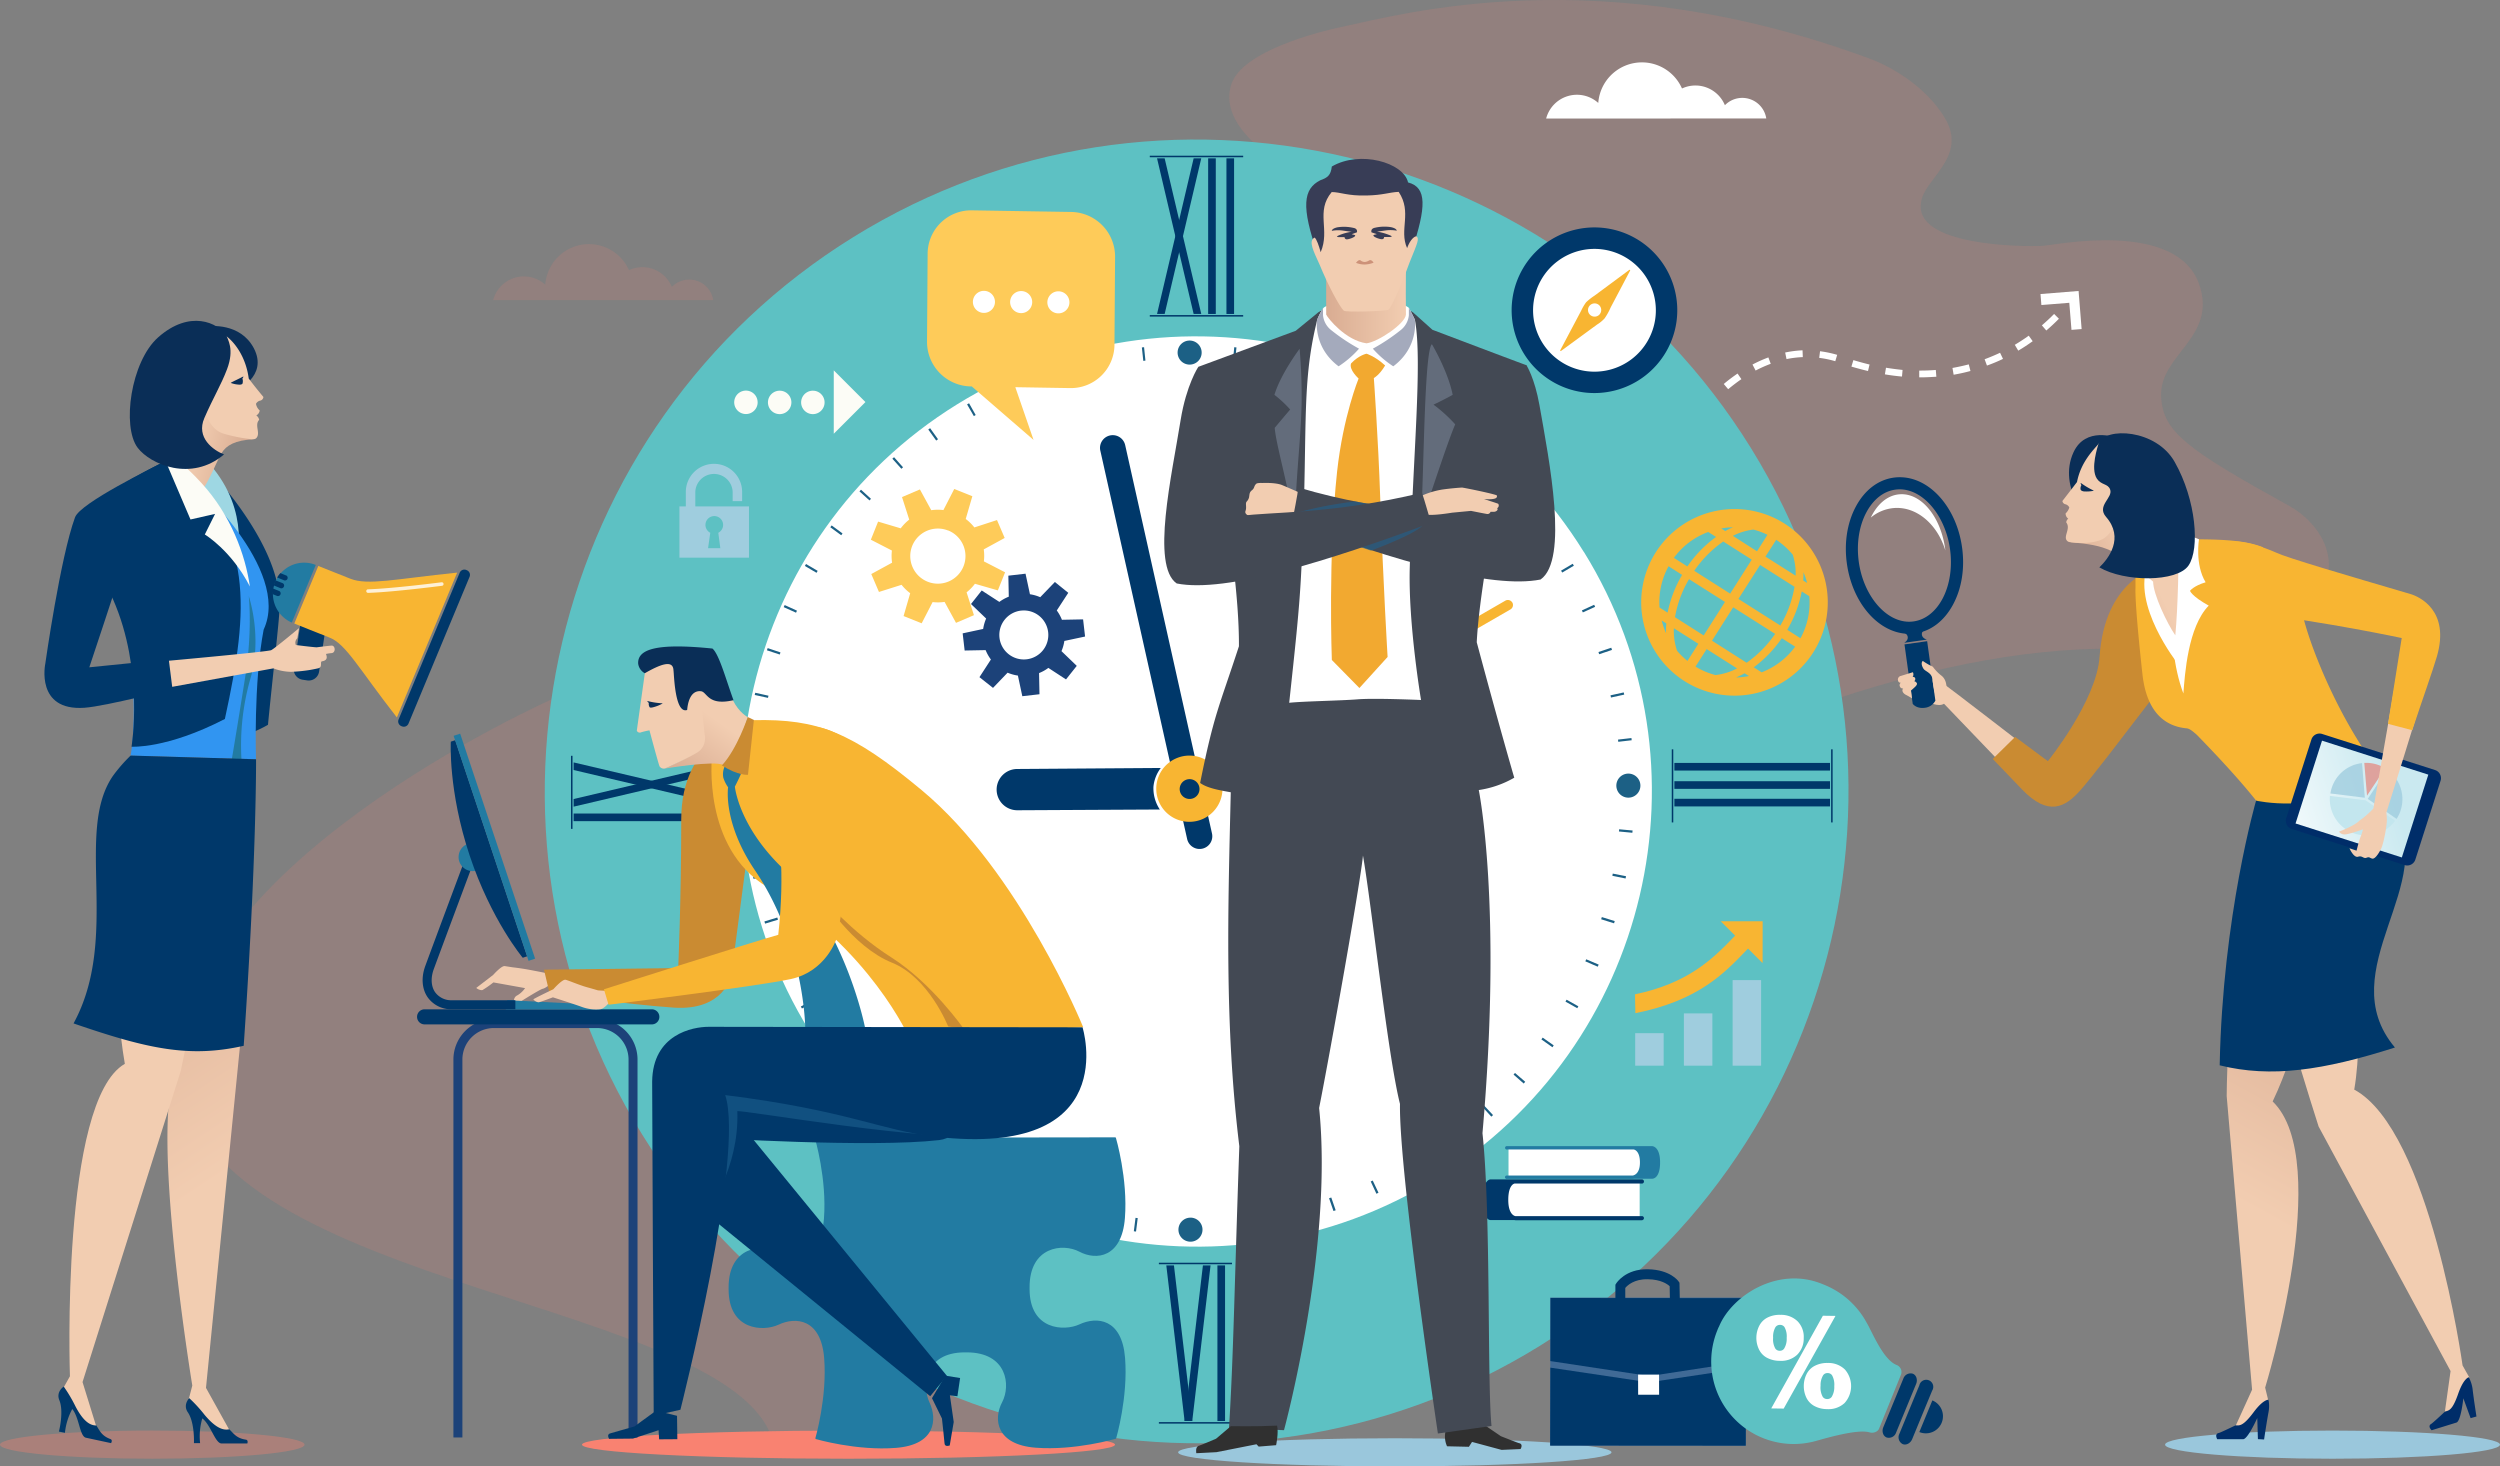 <svg id="Layer_1" data-name="Layer 1" xmlns="http://www.w3.org/2000/svg" xmlns:xlink="http://www.w3.org/1999/xlink" viewBox="0 0 1132.85 664.48"><rect x="0" y="0" width="1132.85" height="664.48" fill="#808080" stroke="none"/><defs><style>.cls-1,.cls-20,.cls-9{fill:#f98271;}.cls-1{opacity:0.15;}.cls-1,.cls-17,.cls-20,.cls-24,.cls-31,.cls-36{isolation:isolate;}.cls-2,.cls-24{fill:#fff;}.cls-3{fill:#5dc1c3;}.cls-4{fill:#1c6085;}.cls-5{fill:#9fc7d4;}.cls-6{fill:#00386a;}.cls-7{fill:#f8b532;}.cls-8{fill:#9ac7dc;}.cls-10{fill:#406a96;}.cls-11,.cls-31{fill:#9fcdde;}.cls-12{fill:#fcfcf6;}.cls-13{fill:#227ba2;}.cls-14{fill:#1c4279;}.cls-15{fill:#f2cdb1;}.cls-16{fill:#ca8b32;}.cls-17{fill:#1e6290;}.cls-17,.cls-36{opacity:0.57;}.cls-18{fill:url(#linear-gradient);}.cls-19{fill:#0a2e57;}.cls-20{opacity:0.35;}.cls-21{fill:url(#linear-gradient-2);}.cls-22{fill:#9ed7e3;}.cls-23{fill:#3195f1;}.cls-24{opacity:0.8;}.cls-25{fill:url(#linear-gradient-3);}.cls-26{fill:url(#linear-gradient-4);}.cls-27{fill:#002d69;}.cls-28{fill:url(#linear-gradient-5);}.cls-29{fill:url(#linear-gradient-6);}.cls-30{fill:#dea29d;}.cls-31{opacity:0.79;}.cls-32{fill:#c3e6ee;}.cls-33{fill:#fecb59;}.cls-34{fill:#303030;}.cls-35{fill:#434954;}.cls-36{fill:#7c8899;}.cls-37{fill:#a4aabc;}.cls-38{fill:#f2a930;}.cls-39{fill:#383d56;}.cls-40{fill:url(#linear-gradient-7);}.cls-41{fill:#cd9279;}</style><linearGradient id="linear-gradient" x1="1359.44" y1="619.28" x2="1331.8" y2="634.48" gradientTransform="translate(1802.32 384.14) rotate(153.95)" gradientUnits="userSpaceOnUse"><stop offset="0" stop-color="#d9ac92"/><stop offset="1" stop-color="#f2cdb1"/></linearGradient><linearGradient id="linear-gradient-2" x1="1416.09" y1="391.31" x2="1332.92" y2="265.87" gradientTransform="translate(1447.44 861) rotate(180)" xlink:href="#linear-gradient"/><linearGradient id="linear-gradient-3" x1="-4020.46" y1="-1066.56" x2="-4044.9" y2="-1070.02" gradientTransform="matrix(0.93, 0.37, 0.37, -0.93, 4242.16, 784.04)" xlink:href="#linear-gradient"/><linearGradient id="linear-gradient-4" x1="-6487.95" y1="303.42" x2="-6543.92" y2="196.06" gradientTransform="matrix(1, 0.02, 0.02, -1, 7547.78, 938.98)" xlink:href="#linear-gradient"/><linearGradient id="linear-gradient-5" x1="-8141.2" y1="525.58" x2="-8112.34" y2="539.8" gradientTransform="matrix(1, 0, 0, -1, 9082.21, 861)" xlink:href="#linear-gradient"/><linearGradient id="linear-gradient-6" x1="-8062.58" y1="253.38" x2="-8002.35" y2="274.14" gradientTransform="matrix(1, 0.02, 0.02, -1, 9080.38, 792)" gradientUnits="userSpaceOnUse"><stop offset="0" stop-color="#fff"/><stop offset="1" stop-color="#cae9f0"/></linearGradient><linearGradient id="linear-gradient-7" x1="600.89" y1="650.86" x2="637.07" y2="650.86" gradientTransform="matrix(1, 0, 0, -1, 0, 861)" xlink:href="#linear-gradient"/></defs><g id="Layer_1-2" data-name="Layer 1"><path class="cls-1" d="M251.3,387.3S72.51,466,82.94,561.17s257.54,99.11,268,166.17c32.6,0,130.22-.29,130.22-.29Z" transform="translate(0 -71)"/><path class="cls-1" d="M1051.09,340.77c10.83-17.18-1.12-33.55-13.68-40.49-46.56-25.72-57.3-33.57-58.11-49.49-1-19.12,25.67-26.83,17.22-51-10.24-29.31-65.63-17.69-70.49-17.42-10.57.58-58.68-.13-55.53-19.49.94-10.64,21.39-20.52,10.87-38.3-8.18-13.79-23.5-23-33.59-26.8C725.07,52.14,635.57,77.37,607.66,83.26c-8.63,1.82-44.94,10.61-49.75,26.08-8,25.67,41.14,45.88,47.22,48.91,19.72,9.78,58,26.08,56.08,48.25C658.6,237.14,551.08,240.4,479.3,271c-41.06,17.54-56.17,27.74-62.74,46.29-3.18,8.95,62.85,190.26,101.6,203.18C571,538.11,773.3,368.87,950.24,365,1015.71,363.51,1042.39,354.58,1051.09,340.77Z" transform="translate(0 -71)"/><path class="cls-2" d="M763.23,270.09l-2.64-1.57a74.51,74.51,0,0,1,4.48-6.52l2.46,1.85C764.76,267.54,763.25,270.07,763.23,270.09ZM772.31,258l-2.32-2c1.74-2,3.53-3.91,5.35-5.7l2.17,2.17c-1.77,1.76-3.52,3.62-5.2,5.55Zm10.8-10.63-2-2.37c2-1.71,4.16-3.3,6.25-4.74l1.74,2.55c-2,1.37-4,2.91-6,4.56Zm87.1-5.38h-.53v-3.07h.51c2.36,0,4.73-.09,7-.28l.25,3.07C875.1,241.85,872.65,242,870.21,242Zm-8.34-.36c-2.56-.23-5.16-.55-7.75-1l.5-3c2.51.41,5,.73,7.51,1Zm23.39-.9-.52-3c2.48-.44,5-1,7.39-1.62l.77,3c-2.5.68-5.07,1.25-7.64,1.69Zm-38.79-1.61c-2.48-.59-5-1.27-7.52-2l.89-2.94c2.45.74,4.92,1.41,7.33,2Zm-50.92-.21-1.43-2.72a60.36,60.36,0,0,1,7.2-3.23l1.07,2.89a57.31,57.31,0,0,0-6.84,3.06Zm104.83-2.23-1.07-2.89c2.34-.87,4.69-1.86,7-2.94l1.33,2.78c-2.35,1.12-4.78,2.15-7.21,3Zm-68.74-2a46.51,46.51,0,0,0-7.29-1.52l.39-3a50.25,50.25,0,0,1,7.76,1.63Zm-22.09-.94-.62-3a48.5,48.5,0,0,1,7.87-1l.12,3.08a45.8,45.8,0,0,0-7.37.9Zm105-3.85-1.57-2.64c2.15-1.28,4.28-2.67,6.33-4.14l1.79,2.5c-2.12,1.52-4.33,3-6.55,4.28Zm12.71-9.13-2-2.33c1.92-1.65,3.79-3.39,5.54-5.17l2.18,2.17c-1.78,1.83-3.73,3.64-5.72,5.34Z" transform="translate(0 -71)"/><polygon class="cls-2" points="937.68 137.21 938.67 149.48 943.27 149.11 941.89 131.85 924.63 133.24 925.03 138.22 937.68 137.21"/><circle class="cls-2" cx="528.21" cy="358.9" r="272.98"/><path class="cls-3" d="M291,585.11c-85.74-138.54-42.78-321,95.76-406.73s321-42.78,406.73,95.76,42.78,321-95.76,406.73S376.71,723.65,291,585.11Zm426.69-264c-59.87-96.74-187.28-126.74-284-66.88s-126.71,187.28-66.86,284,187.27,126.73,284,66.86,126.75-187.27,66.89-284Z" transform="translate(0 -71)"/><path class="cls-4" d="M514.78,629.07l-1-.13.77-6.09,1,.12Zm48.62,0-.72-6.09,1-.12.77,6.09Zm-69.28-3.57-1-.23,1.36-6,1,.23Zm89.94,0-1.35-6,1-.23,1.4,6Zm-110.13-5.68-1-.34,2-5.79,1,.33Zm130.32-.06-2-5.79,1-.33,2,5.79ZM454.45,612l-.93-.43,2.6-5.56.92.44Zm169.26-.06-2.58-5.56.91-.43,2.61,5.53ZM435.9,602.18l-.9-.54,3.17-5.22.87.51Zm206.36-.09-3.15-5.25.87-.52,3.17,5.22ZM418.46,590.5l-.83-.62,3.69-4.89.81.61Zm241.21-.08L656,585.51l.79-.59,3.7,4.88ZM402.33,577.1l-.76-.72,4.18-4.47.74.69ZM675.79,577l-4.14-4.51.73-.67,4.18,4.47ZM387.68,562.09l-.69-.78,4.62-4,.66.75ZM690.45,562l-4.6-4.06.66-.74,4.63,4Zm-315.8-16.35-.6-.86,5-3.53.58.83Zm328.82-.1-5-3.55.58-.82,5,3.52ZM363.39,528l-.5-.9,5.34-3,.49.87Zm351.33-.13-5.34-3,.5-.87,5.34,3ZM354,509.19l-.41-.95,5.65-2.42.39.93Zm370-.14-5.62-2.43.4-.93,5.65,2.41ZM346.69,489.54l-.3-1,5.84-1.78.3,1Zm384.7-.15-5.84-1.83.3-1,5.85,1.82ZM341.45,469.23l-.2-1,6-1.2.19,1Zm395.17-.15-6-1.22.19-1,6,1.18ZM338.34,448.52l-.09-1,6.08-.55.1,1Zm401.35-.16-6.08-.58.09-1,6.09.55ZM343.54,427.59l-6.13,0v-1l6.13.06Zm391-.16v-1l6.12-.07v1ZM344.72,407.29l-6.08-.68.11-1,6.09.69Zm388.58-.15-.11-1,6.08-.7.11,1ZM348,387.23l-6-1.31.23-1,6,1.33Zm382-.15-.22-1,6-1.32.22,1ZM353.34,367.6l-5.81-1.92.33-1,5.8,1.95Zm371.3-.14-.31-1,5.8-1.95.33,1ZM360.72,348.64l-5.59-2.52.44-.95,5.57,2.55Zm356.53-.13-.43-.91,5.56-2.55.43.94ZM370,330.56l-5.28-3.09.52-.89,5.28,3.1Zm337.9-.11-.52-.87,5.28-3.11.52.87ZM381.19,313.54l-4.94-3.62.61-.83,4.92,3.64Zm315.58-.09-.59-.81L701.1,309l.61.83ZM394,297.77l-4.54-4.11.69-.76,4.52,4.13Zm289.86-.09-.67-.74,4.52-4.14.7.77ZM408.45,283.42l-4.09-4.56.77-.69,4.07,4.58Zm261-.08-.75-.67,4.07-4.58.77.69Zm-245.22-12.7-3.59-5,.83-.61,3.58,5Zm229.39-.08-.81-.59,3.56-5,.87.61Zm-212.33-11-3.07-5.31.9-.51,3,5.32Zm195.27-.07-.87-.5,3-5.32.9.51ZM459.43,250.3l-2.49-5.59.94-.44,2.46,5.61Zm159-.06-.92-.4,2.46-5.62,1,.44ZM478.41,243l-1.9-5.83,1-.31,1.87,5.83ZM599.48,243l-1-.3,1.87-5.84,1,.32ZM498,237.74l-1.27-6,1-.21,1.25,6Zm81.8-.05-1-.2,1.25-6,1,.21Zm-61.73-3.17-.65-6.08,1-.11.62,6.08Zm41.62,0-1-.1.6-6.09,1,.11Zm-20.31-1.09h-1v-6.12h1Z" transform="translate(0 -71)"/><path class="cls-4" d="M743.33,427a5.45,5.45,0,1,1-5.45-5.45,5.45,5.45,0,0,1,5.45,5.45Z" transform="translate(0 -71)"/><path class="cls-5" d="M348.13,427.22a5.45,5.45,0,1,1-5.45-5.45h0a5.45,5.45,0,0,1,5.44,5.44Z" transform="translate(0 -71)"/><path class="cls-4" d="M539.06,225.32a5.45,5.45,0,1,1-5.44,5.44,5.44,5.44,0,0,1,5.44-5.44Z" transform="translate(0 -71)"/><path class="cls-4" d="M539.44,622.76a5.45,5.45,0,1,1-5.44,5.45h0a5.44,5.44,0,0,1,5.44-5.44Z" transform="translate(0 -71)"/><rect class="cls-6" x="758.73" y="354" width="70.52" height="3.46"/><rect class="cls-6" x="758.73" y="345.71" width="70.52" height="3.46"/><rect class="cls-6" x="758.73" y="361.96" width="70.52" height="3.46"/><rect class="cls-6" x="757.54" y="339.55" width="0.69" height="33.13"/><rect class="cls-6" x="829.75" y="339.55" width="0.69" height="33.13"/><rect class="cls-6" x="258.74" y="342.48" width="0.69" height="33.12"/><rect class="cls-6" x="330.95" y="342.48" width="0.69" height="33.12"/><rect class="cls-6" x="259.93" y="368.64" width="70.52" height="3.46"/><polygon class="cls-6" points="259.93 348.93 259.93 345.48 330.45 362.07 330.45 365.53 259.93 348.93"/><polygon class="cls-6" points="330.45 348.93 330.45 345.48 259.93 362.07 259.93 365.53 330.45 348.93"/><rect class="cls-6" x="525.13" y="572.19" width="33.13" height="0.69"/><rect class="cls-6" x="525.13" y="644.41" width="33.13" height="0.69"/><rect class="cls-6" x="551.66" y="573.4" width="3.46" height="70.52"/><polygon class="cls-6" points="540.25 643.92 536.79 643.92 545.09 573.4 548.55 573.4 540.25 643.92"/><polygon class="cls-6" points="531.96 573.4 528.5 573.4 536.79 643.92 540.25 643.92 531.96 573.4"/><rect class="cls-6" x="521.01" y="70.56" width="42.33" height="0.69"/><rect class="cls-6" x="521.01" y="142.77" width="42.33" height="0.69"/><rect class="cls-6" x="547.46" y="71.75" width="3.46" height="70.52"/><rect class="cls-6" x="555.75" y="71.75" width="3.46" height="70.52"/><polygon class="cls-6" points="527.75 142.27 524.3 142.27 540.89 71.75 544.34 71.75 527.75 142.27"/><polygon class="cls-6" points="527.75 71.75 524.3 71.75 540.89 142.27 544.34 142.27 527.75 71.75"/><path class="cls-7" d="M685.29,344a2.33,2.33,0,0,1-.87,3.17L546.07,427a2.32,2.32,0,0,1-3.17-.85v0h0a2.32,2.32,0,0,1,.86-3.17h0l138.36-79.79a2.32,2.32,0,0,1,3.17.86h0Z" transform="translate(0 -71)"/><path class="cls-6" d="M548.26,453.3a5.77,5.77,0,0,1-10.32-2.12L498.66,275.46a5.77,5.77,0,1,1,11.2-2.77l.06.26L549.2,448.68A5.75,5.75,0,0,1,548.26,453.3Z" transform="translate(0 -71)"/><path class="cls-7" d="M533.15,414.57a15,15,0,1,0,19.6,7.95,14.94,14.94,0,0,0-19.6-7.95Zm7.65,18.12a4.49,4.49,0,1,1,2.39-5.88,4.5,4.5,0,0,1-2.39,5.88Z" transform="translate(0 -71)"/><path class="cls-6" d="M522.67,427.47a17.43,17.43,0,0,0,2.89,10.35l-64.52.34a9.35,9.35,0,0,1-.15-18.7h0L526,419A16.66,16.66,0,0,0,522.67,427.47Z" transform="translate(0 -71)"/><path class="cls-8" d="M533.85,729.11c0,3.52,44,6.37,98.19,6.37s98.2-2.85,98.2-6.37-44-6.38-98.2-6.38S533.85,725.59,533.85,729.11Z" transform="translate(0 -71)"/><path class="cls-8" d="M981.08,725.63c0,3.52,34,6.38,75.88,6.38s75.89-2.86,75.89-6.38-34-6.38-75.89-6.38S981.08,722.11,981.08,725.63Z" transform="translate(0 -71)"/><path class="cls-9" d="M263.73,725.63c0,3.52,54.07,6.38,120.77,6.38s120.76-2.86,120.76-6.38-54.07-6.38-120.76-6.38S263.73,722.11,263.73,725.63Z" transform="translate(0 -71)"/><path class="cls-2" d="M743,623.19H686.29s-3.77-1.57-3.77-8.79,3.77-8.18,3.77-8.18H743Z" transform="translate(0 -71)"/><path class="cls-6" d="M743.94,622.09H686.81c-.13,0-3.35-.33-3.35-7.38s2.87-7.39,2.83-7.39h57.57a.95.95,0,1,0,.13-1.89H686.25l-.21,0H675.4s-3.55-.09-3.55,9.21,3.47,9.21,3.47,9.21h10.87a2.8,2.8,0,0,0,.58.09h57.17a1,1,0,0,0,1-.88.94.94,0,0,0-.88-1Z" transform="translate(0 -71)"/><rect class="cls-10" x="702.48" y="587.98" width="88.56" height="67.11"/><path class="cls-6" d="M732,659.64v-6.47l.34-.55c.17-.27,4.21-6.67,14.38-6.47s13.8,5.32,13.91,5.53l.41.58.14,7.36H756.7l-.11-5.79c-1-.93-3.91-3.05-9.91-3.16-6.17-.12-9.23,2.78-10.2,3.94v5Z" transform="translate(0 -71)"/><polygon class="cls-6" points="791.07 655.09 702.44 655.02 702.54 619.74 747.19 626.4 791.16 619.82 791.07 655.09"/><polygon class="cls-6" points="791.17 616.85 747.46 623.57 702.55 616.76 702.62 588.17 791.24 588.25 791.17 616.85"/><polygon class="cls-2" points="751.81 632.02 742.31 632.02 742.28 622.9 751.78 622.9 751.81 632.02"/><path class="cls-11" d="M315.07,300.48v-6.54a8.47,8.47,0,0,1,16.93,0v4.14h4.29v-4.14a12.76,12.76,0,0,0-25.52,0v6.54h-2.89v23.21H339.4V300.48Zm11.34,18.94h-5.56l1-7a4,4,0,1,1,3.64,0Z" transform="translate(0 -71)"/><polygon class="cls-12" points="377.81 196.54 392.16 182.19 377.81 167.83 377.81 177.2 377.81 187.18 377.81 196.54"/><path class="cls-12" d="M373.65,253.34a5.31,5.31,0,1,1-5.3-5.3h0a5.3,5.3,0,0,1,5.3,5.3Z" transform="translate(0 -71)"/><path class="cls-12" d="M358.61,253.34a5.31,5.31,0,1,1-5.3-5.3,5.3,5.3,0,0,1,5.3,5.3Z" transform="translate(0 -71)"/><path class="cls-12" d="M343.32,253.34A5.31,5.31,0,1,1,338,248a5.3,5.3,0,0,1,5.31,5.3Z" transform="translate(0 -71)"/><rect class="cls-11" x="740.97" y="468.17" width="12.9" height="14.73"/><rect class="cls-11" x="763.04" y="459.21" width="12.9" height="23.69"/><rect class="cls-11" x="785.12" y="444.13" width="12.91" height="38.77"/><path class="cls-7" d="M798.73,488.46h-19l6.52,6.52-.69.72c-9.94,10.38-21.11,20.93-44.68,25.87l.18,8.54c28.45-5.69,40.16-17.91,50.48-28.69l.57-.59,6.59,6.59Z" transform="translate(0 -71)"/><circle class="cls-2" cx="722.08" cy="139.57" r="32.04"/><path class="cls-6" d="M717.24,248.74a37.53,37.53,0,1,1,42.43-31.88v0A37.56,37.56,0,0,1,717.24,248.74Zm9.2-64.68a27.82,27.82,0,1,0,23.62,31.47h0a27.85,27.85,0,0,0-23.62-31.47Z" transform="translate(0 -71)"/><path class="cls-7" d="M738.74,193.47l-.31-.27L722.5,205a25.42,25.42,0,0,0-3.79,3,22.84,22.84,0,0,0-2.24,3.84l-9.53,18,.31.27,16.39-12a15.9,15.9,0,0,0,3.48-2.85,29.09,29.09,0,0,0,2.74-4.95Zm-13.86,19.95a3,3,0,1,1-.32-4.2h0a3,3,0,0,1,.31,4.19Z" transform="translate(0 -71)"/><path class="cls-2" d="M683.57,604.55h56.72s3.77-1.26,3.77-7-3.77-6.52-3.77-6.52H683.57Z" transform="translate(0 -71)"/><path class="cls-13" d="M748.64,590.37h-65.7a.77.77,0,0,0-.32,1.51.86.86,0,0,0,.32,0H740.3s2.82.3,2.82,5.9-3.21,5.9-3.35,5.91H682.88a.77.77,0,0,0-.34,1.5.65.65,0,0,0,.34,0h57a2.78,2.78,0,0,0,.57-.07h8.33s3.47.07,3.47-7.36S748.64,590.37,748.64,590.37Z" transform="translate(0 -71)"/><path class="cls-6" d="M854.89,722.37a3.47,3.47,0,0,0,4.32-2.24l9.06-22c.78-1.89.12-4-1.48-4.64a3.48,3.48,0,0,0-4.32,2.25l-9.07,22C852.62,719.63,853.29,721.72,854.89,722.37Z" transform="translate(0 -71)"/><path class="cls-6" d="M862.16,725.37c1.59.66,3.54-.35,4.32-2.24l9.07-22a3.19,3.19,0,1,0-5.81-2.4l-9.06,22A3.47,3.47,0,0,0,862.16,725.37Z" transform="translate(0 -71)"/><path class="cls-3" d="M779,672a15,15,0,0,0-.81,1.83,37.38,37.38,0,0,0,45.11,50c3.29-.87,18.32-5.44,23.88-3.76,1.54.46,3.67-.15,4.31-1.71.43-1.08.43-1.07,4.54-11.18h0s4.87-12,5.38-13.25a3.42,3.42,0,0,0-1.84-4.35c-6.27-2.26-11.43-15.52-13.74-19.27a38,38,0,0,0-18.91-17c-.72-.31-1.64-.66-1.64-.66C805.45,644.82,784.81,658.1,779,672Z" transform="translate(0 -71)"/><path class="cls-6" d="M875.63,705.58a7.75,7.75,0,1,1-5.9,14.34Z" transform="translate(0 -71)"/><path class="cls-2" d="M795.88,677.05a12,12,0,0,1,1.27-5.21,8.52,8.52,0,0,1,3.73-3.78,12.07,12.07,0,0,1,5.88-1.25,10.7,10.7,0,0,1,7.82,2.94,10.08,10.08,0,0,1,2.76,7.61,10.28,10.28,0,0,1-3,7.56,10.61,10.61,0,0,1-7.88,2.73,12.27,12.27,0,0,1-5.84-1.42,8.38,8.38,0,0,1-3.61-3.88A11.84,11.84,0,0,1,795.88,677.05Zm7.59.16a8.57,8.57,0,0,0,1,4.88,2.37,2.37,0,0,0,2,1,2.27,2.27,0,0,0,2-1,8.46,8.46,0,0,0,1.15-4.85,8.56,8.56,0,0,0-1-4.88,2.34,2.34,0,0,0-2-1,2.4,2.4,0,0,0-2.07,1A8.67,8.67,0,0,0,803.47,677.21Zm22.55-10,5.71.08-23.47,42-5.65-.08Zm-8.65,31.7a12.07,12.07,0,0,1,1.26-5.24,8.45,8.45,0,0,1,3.73-3.77,12.15,12.15,0,0,1,5.86-1.28,10.64,10.64,0,0,1,7.82,3,11.45,11.45,0,0,1-.2,15.16,10.67,10.67,0,0,1-7.91,2.75,12.06,12.06,0,0,1-5.82-1.44,8.46,8.46,0,0,1-3.63-3.87,12.12,12.12,0,0,1-1.11-5.27Zm7.59.16a8.63,8.63,0,0,0,1,4.89,2.34,2.34,0,0,0,2,1,2.38,2.38,0,0,0,2.07-1,8.54,8.54,0,0,0,1.15-4.85,8.71,8.71,0,0,0-1-4.91,2.37,2.37,0,0,0-2.05-1,2.29,2.29,0,0,0-2,1,8.68,8.68,0,0,0-1.15,4.86Z" transform="translate(0 -71)"/><path class="cls-7" d="M808.66,308.27a42.28,42.28,0,1,0,13,58.36h0A42.33,42.33,0,0,0,808.66,308.27Zm-23.39,1.64a35.2,35.2,0,0,0-3.48,1.73L780,310.48a33.94,33.94,0,0,1,5.32-.57Zm-11.17,2.17,3.52,2.23a54.48,54.48,0,0,0-13,13.37l-6.12-3.89a33.73,33.73,0,0,1,15.55-11.72Zm-18,15.51,6.12,3.92a55.28,55.28,0,0,0-6.56,17.11L752,346.29a33.87,33.87,0,0,1,4.1-18.71ZM753,352.19l2.07,1.3a38.2,38.2,0,0,0-.11,4.41,34,34,0,0,1-2-5.73Zm11.66,18.3a33.92,33.92,0,0,1-4.7-4.58,27.78,27.78,0,0,1-1.46-10.23l11.09,7.05ZM772,358.94l-13-8.26a51,51,0,0,1,6.37-17.24l16.29,10.32ZM784,340l-16.27-10.34a51,51,0,0,1,13.16-13.28l12.9,8.21Zm12.18-19.18-10.94-7a27.73,27.73,0,0,1,9.28-2.85,33.41,33.41,0,0,1,6.39,2.37Zm23.69,20.34a33.73,33.73,0,0,1-4,19.06l-6-3.84A54.55,54.55,0,0,0,816.44,339Zm-1-6-1.76-1.12a36.68,36.68,0,0,0,.1-3.76,33.55,33.55,0,0,1,1.67,4.89Zm-14-19.56a34.14,34.14,0,0,1,7.51,6.78,28.29,28.29,0,0,1,1.3,9.49L800,323.21ZM797.58,327l15.58,9.9a51,51,0,0,1-6.42,17.55l-19-12.05Zm-12.2,19.19,19,12.05a51.12,51.12,0,0,1-12.91,13.08l-15.69-10Zm-8,30.72a33.82,33.82,0,0,1-9.08-3.85l5.06-7.93,13.77,8.76a27.76,27.76,0,0,1-9.74,3ZM786.7,378a38.19,38.19,0,0,0,3.84-1.92l2,1.26a35.4,35.4,0,0,1-5.82.66Zm11.58-2.33-3.59-2.28a54.77,54.77,0,0,0,12.71-13.2l6.05,3.84a33.85,33.85,0,0,1-15.17,11.63Z" transform="translate(0 -71)"/><path class="cls-13" d="M505.46,586.37l-136,.18-.19.21s5.47,18.47,4.1,36.38-12.94,19.25-20.67,15.15c-7.51-4-22.57-2.31-22.54,16.08v.9c0,18.64,15.73,19.25,22.61,16,7.82-3.68,19.26-2.74,20.69,15.12s-4,36.38-4,36.38l.2.32s18.49,5.42,36.36,4,18.81-12.83,15.14-20.68c-3.25-6.86-2.61-22.57,16-22.6h.87c18.41,0,20.07,15,16.09,22.56-4.11,7.72-2.72,19.26,15.15,20.64s36.36-4.06,36.36-4.06l.18-.31s5.43-18.5,4-36.36S497,667.45,489.12,671.13c-6.88,3.22-22.56,2.61-22.58-16v-.87c0-18.39,15-20.06,22.55-16.08,7.72,4.11,19.25,2.69,20.65-15.18s-4.07-36.36-4.07-36.36Z" transform="translate(0 -71)"/><path class="cls-14" d="M205.46,722.37h4.07V551.11a14.27,14.27,0,0,1,14.25-14.26h46.79a14.28,14.28,0,0,1,14.25,14.26V722.37h4.07V551.11a18.35,18.35,0,0,0-18.32-18.33H223.78a18.35,18.35,0,0,0-18.32,18.33Z" transform="translate(0 -71)"/><path class="cls-6" d="M192.22,535.19H295.55a3.42,3.42,0,0,0,0-6.83H192.22a3.42,3.42,0,0,0,0,6.83Z" transform="translate(0 -71)"/><path class="cls-15" d="M249.76,516.6s-2.4,2.17-3.84,2.46-12.77,7.52-12.77,7.52-1.21-3.42,1.3-4.56a11.08,11.08,0,0,0,3.48-3.27l-14.35-2.58a45.42,45.42,0,0,1-4.9,3.44c-1,.35-3-.8-2.8-1,1.66-1.26,7.6-5.84,7.6-5.84s3.73-4.21,5.22-4l3.54.55s3.58.4,6.85,1,5.27,1,5.27,1l3.47.69Z" transform="translate(0 -71)"/><path class="cls-16" d="M337.7,399.46s-29,6.35-29,42.85-1.38,67.34-1.38,67.34l-60.82.75L249,521s33.18,5,56.2,6.59S331.38,513,331.38,513l12.36-93.78Z" transform="translate(0 -71)"/><polygon class="cls-6" points="421.52 632.68 301.11 534.62 305.09 508.37 326.46 498.19 429.07 623.44 421.52 632.68"/><path class="cls-6" d="M425.57,587.62c-31.06,3.59-105.15-1.06-105.15-1.06l-23.29-12.65,154-33.17S444.57,585.42,425.57,587.62Z" transform="translate(0 -71)"/><path class="cls-17" d="M458.71,570.61s10.8,9.62-10.81,14.4S333,573.21,334.11,574.58c.92,26.17-13.63,44.88-13.63,44.88l.26-56Z" transform="translate(0 -71)"/><path class="cls-6" d="M428.36,694.36l6.7,1.08-1.22,8.26-3.41-.43,1.74,12.1L430.36,726s-2.28.91-2.36-1c0-.57-1.17-11.23-1.17-11.23l-4.51-9.2Z" transform="translate(0 -71)"/><path class="cls-7" d="M412.1,541.47s-17.82-40.57-64.47-68.56c-29.54-17.72-25-59.07-25-59.07s9.8-16.33,18.83-16.51c29.33-.63,44.57,5.45,76.16,31.69,44.54,37,73.23,107.48,73.23,107.48Z" transform="translate(0 -71)"/><path class="cls-16" d="M429.63,536.11s-8.69-22.14-25.46-28.89c-18.21-7.35-31.95-30-31.95-30s13.36,16,31.73,27.65,32.83,32.41,32.83,32.41Z" transform="translate(0 -71)"/><path class="cls-13" d="M328.34,418.39a8.43,8.43,0,0,0-.58,5,15.28,15.28,0,0,0,2.17,4.35s-2.49,16,12.17,37.63c22.5,33.14,22.79,71.49,22.79,71.49h13.88l13.2-.29s-8.75-44.87-37.12-71.95C334.6,445.25,333,427.45,333,427.45s2.49-4.79,3.6-7.83A51,51,0,0,1,328.34,418.39Z" transform="translate(0 -71)"/><path class="cls-18" d="M338.91,396s-4-2-6.82-7.72c-2.7-5.47-14.57-4-14.57-4s-.43,10.47.87,16.25c1.2,5.32-2.25,10.87-4.41,12.17-4.61,2.73-12.63,6.56-12.63,6.56s22.47-3.79,26.37-1.6C331.79,418.19,338.91,396,338.91,396Z" transform="translate(0 -71)"/><path class="cls-15" d="M301.88,419c4.26-1.9,10.37-4.81,13.89-6.9,5-3,3.51-8.59,3.51-8.59l-1.08-10.19a12.53,12.53,0,0,0,2.21-4.59c.26-1.08,0-4.92-4.75-4.62-7,.44-8.64-16.68-8.64-16.68l-9.26,1.49-5.57,7.17-3.63,26a1.46,1.46,0,0,0,2,.73,34.36,34.36,0,0,1,3.74-.87s4.18,15.61,4.57,16.3A2.26,2.26,0,0,0,301.88,419Z" transform="translate(0 -71)"/><path class="cls-19" d="M322.84,364.88c-25.5-2.61-34,.36-33.66,6.84a5.83,5.83,0,0,0,3,4.35c6.43-3.66,12.84-6.53,13-1.29.29,1.56.54,19.86,6.2,17.94.22-2.53,1.14-8.91,6.17-8.52,2.94.25,3,6.84,14.83,4.08C329,379.09,325.91,367.51,322.84,364.88Z" transform="translate(0 -71)"/><path class="cls-6" d="M306.79,712.56l.14,10.6-8.26.06-.24-4.14-11.61,3.81L276,723s-1.3-2.1.62-2.51c.55-.12,10.87-3.11,10.87-3.11l9.81-7.16Z" transform="translate(0 -71)"/><path class="cls-6" d="M295.52,561.1c.24-21.37,18.28-24.81,25.59-24.81,7.62,0,169.43.23,169.43.23s18.62,59.33-66.55,49.59c-24.65-2.82-39.83-11.94-95.37-18.88,9,27.26-20.3,142.58-20.3,142.58l-12.1,2.71S295.45,563.63,295.52,561.1Z" transform="translate(0 -71)"/><polygon class="cls-13" points="229.87 453.22 271.67 455.34 271.67 457.43 229.17 457.43 229.87 453.22"/><path class="cls-6" d="M204.84,528.35h28.69v-4.1H204.84a9,9,0,0,1-7.65-3.6c-1.86-2.66-2.09-6.49-.63-10.49,3.38-9.23,19.93-53.51,20.1-54l-3.84-1.43c-.17.43-16.73,44.75-20.11,54-1.93,5.28-1.52,10.47,1.12,14.24A13.1,13.1,0,0,0,204.84,528.35Z" transform="translate(0 -71)"/><path class="cls-13" d="M207.8,459.36a6.38,6.38,0,1,0,6.38-6.38h0a6.37,6.37,0,0,0-6.37,6.37Z" transform="translate(0 -71)"/><path class="cls-6" d="M236.88,505l2-.66-32.6-97.92-2,.66s-1.25,22.17,8.52,51.54S236.88,505,236.88,505Z" transform="translate(0 -71)"/><rect class="cls-13" x="222.45" y="401.18" width="3.13" height="107.47" transform="translate(-132.27 23.09) rotate(-18.42)"/><path class="cls-15" d="M275.83,525.59s-2.24,2.54-3.7,2.72a18.56,18.56,0,0,1-8.39-1c-3.68-1.35-13.2-4.38-13.2-4.38s-5.3,2-6.28,2.22-2.8-1.19-2.51-1.37c1.77-1.09,9-4.52,9-4.52s4.09-4.68,5.57-4.29,6.31,2.45,9.51,3.34,5.14,1.47,5.14,1.47l3.31.19Z" transform="translate(0 -71)"/><path class="cls-7" d="M393.54,415.67c-4.65,29.75-14.44,80.57-14.44,80.57s-4.7,15-20.83,18.43-82.5,11.62-82.5,11.62l-2.11-7s70.32-22.36,79-24.69c6.33-57.17-11.18-73.2,2.53-89S394.38,413.14,393.54,415.67Z" transform="translate(0 -71)"/><path class="cls-19" d="M294.21,391.14c.15.37.24.71,1.64.38a17.71,17.71,0,0,0,4.39-1.74c.32-.18-2.3,0-6.35-1-1.13-.27-.33.29.11.76A2.81,2.81,0,0,0,294.21,391.14Z" transform="translate(0 -71)"/><path class="cls-16" d="M338.84,395.92l2.77,1.31-2.67,24.86s-4.32.52-11.83-4.24C334.08,410.31,338.84,395.92,338.84,395.92Z" transform="translate(0 -71)"/><path class="cls-20" d="M0,725.63C0,729.15,30.88,732,69,732s69-2.86,69-6.38-30.89-6.38-69-6.38S0,722.11,0,725.63Z" transform="translate(0 -71)"/><path class="cls-21" d="M103.89,718.9l-10.55-19,15-150.84a369.26,369.26,0,0,0,.81-70.11c-1-11.18-8.36-58-8.36-58S46.73,450,53.92,468.26c10,25.33,15.74,56.18,28.44,84-17,14.39,4.78,146.59,4.78,146.59L85.53,705l6.27,8,7.87,8.91Z" transform="translate(0 -71)"/><path class="cls-6" d="M103.9,718.67c2.07,2,3.29,4.08,7.5,4.69,1.25.19.68,1.74.68,1.74l-11.66,0c-2.9,0-4.85-8.34-8.74-11.38a28.6,28.6,0,0,0-1,11.23l-2.8,0s.43-9.29-2.75-13.95c-2.38-3.47.63-6.44.63-6.44a64.93,64.93,0,0,1,6.95,7.57C98.19,718.67,101.54,719.14,103.9,718.67Z" transform="translate(0 -71)"/><path class="cls-6" d="M121.43,399.44c2.26-23.16,5-45.95,5.28-53.11,1.16-31.57-39.41-70.42-39.41-70.42s-7.83.44-29.56,13.32c-12,7.1,6.56,23.27,8.48,40.75a461,461,0,0,1,1.4,78.7S99.08,412.32,121.43,399.44Z" transform="translate(0 -71)"/><path class="cls-22" d="M107.36,323.64S88,290.09,80.54,283.24c.52-.4,8.14-5.61,10.38-6.15C114,298.91,107.36,323.64,107.36,323.64Z" transform="translate(0 -71)"/><path class="cls-15" d="M43.65,717.47l-6.25-20.2L81.9,556.32s10.51-49.89,16.62-86.26c1.86-11.07-55-34-51.21-14.84,5.49,27.74,4,67.75,9.26,97.84C27.32,569.78,31.69,694.64,31.69,694.64l-3.12,5.56,1.85,3.52L39,718.34Z" transform="translate(0 -71)"/><path class="cls-6" d="M43.65,716.94c1.61,2.44,2.39,4.68,6.37,6.15,1.2.44.31,1.85.31,1.85l-11.4-2.45c-2.83-.6-3-9.17-6.18-13a28.51,28.51,0,0,0-3.32,10.77l-2.74-.55s2.36-9,.2-14.22c-1.61-3.88,2-6.17,2-6.17a65.38,65.38,0,0,1,5.25,8.85C38.07,715.77,41.26,716.93,43.65,716.94Z" transform="translate(0 -71)"/><path class="cls-23" d="M116,415.05s-1.16-34.59,3.47-58.74c12.78-27.39-32.73-67.81-32.73-67.81S70.31,296.61,63,302.79c-17.75,15.09-5.87,31-7.33,41,8.49,48.25,3.47,69.6,3.47,69.6Z" transform="translate(0 -71)"/><path class="cls-13" d="M109.41,414.94a109.91,109.91,0,0,1,4-36.22c5.68-19.19-.69-37.61-.69-37.61s1.74,15.38-1.57,36.39c-3.58,22.7-6.09,37.44-6.09,37.44Z" transform="translate(0 -71)"/><path class="cls-6" d="M59.6,409.36s5.8-34.47-8.36-66.74c-3.65-7.48-7.06-14.12-8.59-17.18-5.32-10.65-4.71-20.43-.81-23,11.92-7.77,26.26-15.13,38.42-22.28,34.55,34.82,32.81,65.47,21.64,116.64C75.41,410.47,59.6,409.36,59.6,409.36Z" transform="translate(0 -71)"/><path class="cls-6" d="M51.25,422.48c-17.65,25.37,3.42,73.06-17.92,112.27,33.87,11.68,52.6,15.65,77.1,10.14,5.91-85.56,5.6-129.84,5.6-129.84L59.2,413.38A70.24,70.24,0,0,0,51.25,422.48Z" transform="translate(0 -71)"/><path class="cls-6" d="M144.57,375.49a4.75,4.75,0,0,1-5.54,3.8l-1.71-.25a4.76,4.76,0,0,1-4.2-5.25l4-26.81a4.76,4.76,0,0,1,5.54-3.81l1.72.26a4.76,4.76,0,0,1,4.19,5.25Z" transform="translate(0 -71)"/><path class="cls-13" d="M143.1,327a14.14,14.14,0,0,0-10.86,26.11Z" transform="translate(0 -71)"/><path class="cls-7" d="M207.17,330.47c-28.11,2.9-40.42,5.88-48.33,2.8-2.81-1.1-14.61-5.81-14.61-5.81l-10.87,26.08s13.5,5.45,15.83,6.32c7.57,2.83,13.47,14.27,30.65,36.24Z" transform="translate(0 -71)"/><path class="cls-6" d="M185.1,398.9a2.29,2.29,0,0,1-3,1.23h0l-.25-.1a2.3,2.3,0,0,1-1.24-3l27.7-66.51a2.3,2.3,0,0,1,3-1.24l.24.11a2.28,2.28,0,0,1,1.23,3Z" transform="translate(0 -71)"/><path class="cls-6" d="M125.6,341.06a1.22,1.22,0,0,0,.92-2.25l-2.82-1.14a13.54,13.54,0,0,0-.21,2.54Z" transform="translate(0 -71)"/><path class="cls-6" d="M125.58,332.67l3,1.23a1.21,1.21,0,1,0,1-2.2l-.1,0-2.43-1A15.29,15.29,0,0,0,125.58,332.67Z" transform="translate(0 -71)"/><path class="cls-6" d="M128.66,336.8a1.21,1.21,0,0,0-.66-1.58L124.89,334c-.1.22-.22.43-.32.66a14.48,14.48,0,0,0-.54,1.61l3,1.24a1.21,1.21,0,0,0,1.59-.65Z" transform="translate(0 -71)"/><path class="cls-24" d="M166.49,339.6a.8.8,0,0,1,.28-1.55c11.57-.39,33-3.16,33.24-3.19a.81.81,0,1,1,.22,1.6h0c-.21,0-21.73,2.82-33.39,3.2A.75.75,0,0,1,166.49,339.6Z" transform="translate(0 -71)"/><path class="cls-6" d="M57.52,321.26c-4.17,13.58-17.05,52.12-17.05,52.12l36.23-3.65L79,382.94s-30.93,8.11-40.8,8.78c-22.28,1.52-17.67-20-17.67-20S27.34,323.53,34,305.42c2.44-6.62,35.77-22.7,39.6-24.87C80.65,276.54,58.6,317.78,57.52,321.26Z" transform="translate(0 -71)"/><path class="cls-15" d="M76.55,370.4s44.73-4.06,46.32-4.78,12.63-10,12.63-10-.47,2.89-.77,4.58a2.74,2.74,0,0,0-.68,3.08s6.92.9,9.4,1.05c1-.12,5.49-.71,6.8-.78,1.7-.08,2,3.15.07,3.39a19.13,19.13,0,0,0-2.61.4c.23.67,1.24,2.87-1.78,3.32-1.13.23.47,2.68-1.77,3.18-1.3.3-3.48.72-4,.79a68.51,68.51,0,0,1-8.21.8,23,23,0,0,1-8.07-1.57l-45.85,8.37Z" transform="translate(0 -71)"/><path class="cls-25" d="M77.59,278.89c3.54-4.84.61-26,.53-28.38l18.15-15.64s5.28,9.38,1,22.36c-1.21,3.74,3,6.49,6.08,8.46,5.38,3.38,9.75,3.4,11.23,4.39-7.89.44-12,2.61-14.2,6.28s-5.21,12-9.46,17.87C85.54,288.43,80.74,283,77.59,278.89Z" transform="translate(0 -71)"/><path class="cls-19" d="M94.78,218.85s14-1.85,20.23,9.92c6.76,12.89-8.19,19.33-9,19.72C103.74,237.8,94.78,218.85,94.78,218.85Z" transform="translate(0 -71)"/><path class="cls-15" d="M111.91,269.77a71.79,71.79,0,0,1-10.17-2.14c-8.63-2.34-9.35-13.73-9.35-13.73s-5-3.23-5.12-6.79-1-5.27,4.85-7.21c8.67-2.85.7-14,.7-14l5-4.55a9.63,9.63,0,0,1,5,2.17c3.81,3,8.63,9.42,9.89,19,3.18,4.27,6.65,8.35,6.65,8.35a1.82,1.82,0,0,1-1.49,1.68A2.74,2.74,0,0,0,116,254a5.12,5.12,0,0,0,1.68,3,3,3,0,0,1-1.54,2.25,3.17,3.17,0,0,1,1.3,2c-2.31,2.39.89,6.2-1.41,8.38C115.26,270.23,114.2,270.12,111.91,269.77Z" transform="translate(0 -71)"/><path class="cls-19" d="M110,244.22c0,.39,0,1.08-1.47,1.09a12.88,12.88,0,0,1-3.89-.76c-.35-.1,1.42-.82,5.12-2.71,1-.53.39.19.07.75A2.89,2.89,0,0,1,110,244.22Z" transform="translate(0 -71)"/><path class="cls-12" d="M79.11,278.77S84,281.84,91.4,290c13.31,14.56,19.75,32.38,21.84,46.78-8.36-16.37-20.43-23.58-20.43-23.58l4.65-9.33L86.32,306.4,75.17,280.29Z" transform="translate(0 -71)"/><path class="cls-19" d="M71.68,223.85c14.31-12.66,27.11-6.68,31.05-.62.3,1.54,3.63,5.81.18,15-2.66,7.09-6.32,13-10.31,22.2-3.88,8.89,4.07,14.65,8.92,16.49-14.73,12.58-33.37,4.56-39.12-3C55.13,264.33,59.27,234.82,71.68,223.85Z" transform="translate(0 -71)"/><path class="cls-15" d="M872.84,379l1,10.07s4.5,2.49,7.06.82l31.84,33.2,10.86-9.37S882,381.59,879.09,379.62Z" transform="translate(0 -71)"/><path class="cls-16" d="M976.16,328.54s-22.48,5.66-24.75,40c-1.32,20-23.44,47.38-23.44,47.38l-14.82-11L903,414.9s7.7,8,13.2,13.76c12,12.52,19.66,8.15,26.51.43,5.68-6.44,17.73-22.31,32-40.92C968.61,375.83,976.16,328.54,976.16,328.54Z" transform="translate(0 -71)"/><path class="cls-6" d="M877,388.48a6.1,6.1,0,0,1-4.95,3.26c-3.75.45-5.32-1.81-5.32-1.81L863,363l10.27-1.45Z" transform="translate(0 -71)"/><path class="cls-6" d="M872.47,356l-10.27,1.45s2,.48,2.27,2.14-1.59,2.69-1.59,2.69l10.27-1.45s-2-.48-2.27-2.14S872.47,356,872.47,356Z" transform="translate(0 -71)"/><path class="cls-15" d="M881.91,383.92l-4.66,2.67a39.06,39.06,0,0,1-1.57-7.65c-.25-3.14-3.22-3.59-4.07-4.91s-1.15-2.8-.31-3.54a27.08,27.08,0,0,0,4.52,2.61,19.8,19.8,0,0,0,4.14,4.23C882.74,379.79,881.91,383.92,881.91,383.92Z" transform="translate(0 -71)"/><path class="cls-15" d="M866.42,387.44s-1.38-.87-2.74-1.56c-1.6-.81-2-2.18-1.24-2.93a1.34,1.34,0,0,1-1.53-.9,1.35,1.35,0,0,1,.43-1.67,1.14,1.14,0,0,1-1.24-.91,1.69,1.69,0,0,1,1.31-2.2l5.39-1.66a2.11,2.11,0,0,1-.12,2.17.94.94,0,0,1,1.18.58,1.38,1.38,0,0,1-.44,1.34,1.63,1.63,0,0,1,1.23,1c.1.3-.17.83-.56,1.25-.65.71-2.14,1.95-2.14,1.95Z" transform="translate(0 -71)"/><path class="cls-6" d="M865.11,358.21c-13.59,0-25.72-13.71-28.22-31.88-1.28-9.27.13-18.37,4-25.65,4-7.56,10.13-12.27,17.27-13.25a19,19,0,0,1,2.72-.18c13.59,0,25.72,13.7,28.22,31.88,1.28,9.26-.13,18.36-4,25.64-4,7.56-10.12,12.27-17.27,13.25a19,19,0,0,1-2.72.19Zm-4.27-65.47a14.65,14.65,0,0,0-2,.14c-5.34.73-10,4.42-13.16,10.38-3.3,6.25-4.5,14.18-3.39,22.32,2.1,15.21,12.11,27.15,22.8,27.15a14.65,14.65,0,0,0,2-.14c11.39-1.57,18.81-16.23,16.55-32.7C881.54,304.68,871.53,292.74,860.84,292.74Z" transform="translate(0 -71)"/><path class="cls-2" d="M858.12,301.22c10.34-.85,19.77,7.32,23.4,19.2-1.8-15-10.86-26.24-20.79-25.43-5.48.43-10.11,4.48-13,10.56A18.78,18.78,0,0,1,858.12,301.22Z" transform="translate(0 -71)"/><path class="cls-15" d="M1107.51,713.28l2.94-21-59.79-110.79s-22.94-71-28.76-105.63c-1.77-10.56,11.7-5.08,11.7-5.08s47-20.43,40.72-2.87c-9.36,26.08-2.54,68.15-7.52,96.84,34.38,18.5,49.09,125,49.09,125l3,5.32-4,10.41-4.91,8.62Z" transform="translate(0 -71)"/><path class="cls-26" d="M1012,719.42l8.51-18.69L1009,567.67c.12-15.4,1.46-43.63,5.22-78.59,1.15-10.64,3.94-26.42,3.94-26.42s51.76,22,40.95,37.2c-16.06,22.57-16.73,44-29.28,70.25,28.11,27.09-3.4,129.67-3.4,129.67l1.44,5.91-6.7,8.95-7.06,7Z" transform="translate(0 -71)"/><path class="cls-27" d="M1013,716.89c-2.09,1-6.92,3.33-7.54,3.44-2.17.43-.74,2.84-.74,2.84s9.61,0,11.73,0,6.41-9.6,6.41-9.6l.29,9.56,2.8.16s1-6.89,2-12.36a14.91,14.91,0,0,0,0-5.65s-2.27-.35-6.77,5.69C1016.29,717.51,1014.77,716.93,1013,716.89Z" transform="translate(0 -71)"/><path class="cls-27" d="M1107.92,710.64c-1.69,1.6-5.62,5.21-6.17,5.54-1.94,1.06.13,2.92.13,2.92l11.23-3.48c2.05-.62,3.13-11,3.13-11l3.29,9,2.66-.75s-1.11-6.88-1.76-12.4a15.26,15.26,0,0,0-1.74-5.37s-2.28.35-4.78,7.45C1111.25,710.25,1109.63,710.14,1107.92,710.64Z" transform="translate(0 -71)"/><path class="cls-19" d="M958.68,269.26s-13.63-5.08-19.07,6.65c-7.55,16.27,8,32.83,8,32.83Z" transform="translate(0 -71)"/><path class="cls-22" d="M1031,439s-12.11-19-27.41-33.19c-15.75-14.59-13.81-26.36-13.81-26.36s0,6.29,14.53,23.85a465.7,465.7,0,0,0,32,34.61Z" transform="translate(0 -71)"/><path class="cls-7" d="M967.67,337.67v-8.4c1.46-9.81,8.6-12.07,8.6-12.07s6-.17,13-.29c.09-.5.18-1,.26-1.52,15.13-.06,27.39.14,35.9,3.6.17,2.6-6.37,26.76,18.19,31.29,3.08,12.94,13.88,40.72,29.92,64-.2.14-.58.44-1.16.87a117.64,117.64,0,0,0,7.64,10.71s-19.92,20.66-53.52,13.58c-.41-.81-7.82-11.68-31.09-35.52-2-1.74-3.36-2.82-4.58-2.88-8.93-.83-18-6.37-20-24.5C967.19,343.49,967.67,337.67,967.67,337.67Z" transform="translate(0 -71)"/><path class="cls-2" d="M986.79,371.68s-2.76-27.85-1.44-44c-.61,0-9.88-1.79-11.9-1.13C965.49,344.77,986.79,371.68,986.79,371.68Z" transform="translate(0 -71)"/><path class="cls-2" d="M996.45,315.36s-1.92,11.38,3,19.49c-5.47,1.65-7.07,3.87-7.07,3.87s.64,2.36,8.48,6.71c-9.45,9.65-10.81,31.24-11.49,39.81-9-24.06-4.84-58.45.26-72.41C990.24,313,996.45,315.36,996.45,315.36Z" transform="translate(0 -71)"/><path class="cls-6" d="M1083.91,438.74c22.83,31.37-28.18,71.87,1.33,106.93-32.5,10.37-56.19,13.86-79.41,8.07,1.3-67.75,16.49-119.94,16.49-119.94s26.95,6.13,47.61-8.2C1072.62,429,1080.15,433.46,1083.91,438.74Z" transform="translate(0 -71)"/><path class="cls-28" d="M987.23,317.18c-10.87-8.53-7.52-14.07-7.68-15.17L959.2,280.9s-4.81,8.26-2.17,23.15c.76,4.29-4.57,8.06-8.39,9.66-6.54,2.72-9.29,2.2-10.25,3,16.23,1.55,19.83,2.82,37.27,17.85.09,5.88,6.29,18.84,10.06,24.34C986.93,346.61,987.33,323.43,987.23,317.18Z" transform="translate(0 -71)"/><path class="cls-15" d="M940.35,316.92c5,.51,10.39-.34,12.94-1.92,5-3.09,8.09-13.32,8.09-13.32s4.15-2.08,4.49-5.51,1.31-5.05-4.24-7.29c-8.21-3.31.2-13.61.2-13.61l-5.34-4.72s-3.3-1.11-5.32,1.31c-2.49,3-8.2,8.34-10,17.57-3.75,4.92-6.61,8.59-6.61,8.59a1.74,1.74,0,0,0,1.43,1.5,2.68,2.68,0,0,1,1.7,1.44,6,6,0,0,1-1.68,2.69,2.87,2.87,0,0,0,1.2,2.39,2.21,2.21,0,0,0-.91,1.7c2.18,2.81-1.51,6.33.37,8.31C937.32,316.76,938.11,316.7,940.35,316.92Z" transform="translate(0 -71)"/><path class="cls-19" d="M942.76,292.43c0,.4.08,1,1.47,1.25a16.49,16.49,0,0,0,4.5-.29c.37-.05-2.07-.87-5.39-3.24-.93-.66-.4.14-.18.73A2.77,2.77,0,0,0,942.76,292.43Z" transform="translate(0 -71)"/><path class="cls-19" d="M985.45,280.35c-8.46-15-31.47-15.91-34.5-8.45-.32,1.39-3.81,11.34-.77,16,2,3,5,2.17,6,4.89,1.44,3.79-6.29,7.35-1.83,12.45,8.29,9.5,1.16,18.87-3.05,22.85,11.51,6.75,35.16,6.74,40.38-.8S995.21,297.59,985.45,280.35Z" transform="translate(0 -71)"/><path class="cls-27" d="M1103.42,419.94a3.88,3.88,0,0,1,2.5,4.85l-11.43,35.72a3.87,3.87,0,0,1-4.85,2.5l-51.17-16.36a3.89,3.89,0,0,1-2.5-4.86l11.43-35.71a3.86,3.86,0,0,1,4.84-2.5Z" transform="translate(0 -71)"/><polygon class="cls-29" points="1100.37 351.02 1088.37 388.55 1040.2 373.15 1052.2 335.62 1100.37 351.02"/><path class="cls-30" d="M1080.82,419.13l-8.23,12.41-1.24-14.84A16.45,16.45,0,0,1,1080.82,419.13Z" transform="translate(0 -71)"/><path class="cls-31" d="M1072.93,433l8.78-13.26a16.45,16.45,0,0,1,4.28,22.34Z" transform="translate(0 -71)"/><path class="cls-31" d="M1071.6,432.49,1056,430.56a16.34,16.34,0,0,1,14.34-13.77Z" transform="translate(0 -71)"/><path class="cls-32" d="M1072,433.65l13.34,9.27a16.43,16.43,0,0,1-29.55-11.27Z" transform="translate(0 -71)"/><path class="cls-15" d="M1069.15,442.87a38.58,38.58,0,0,0,6.2-5.37l.14-.27L1089.66,356s17.31-1.18,11.22,19.75c-5.36,18.35-16.79,54.78-19.51,63.42.08.87.18,2.08.21,3.25.06,2.65-1.44,10.65-2.51,12.95s-2.84,4.88-4,4.71-1.3-.95-2.6-.44c-1.58.65-1.9-1.06-3.92-.43s-3.91-3.82-3.91-3.82l3.21,1.08s1.17-4.71,1.79-6.19a30.75,30.75,0,0,0,1.14-3.48s-6.91,2.52-8.62,2.31a3,3,0,0,1-2.28-1.26S1066.91,445.25,1069.15,442.87Z" transform="translate(0 -71)"/><path class="cls-7" d="M1082.11,399l6.2-38.88s-33.47-7.2-67.67-11.3c-20.65-2.47-21.39-26-21.39-26s3.77-13.78,32.25-1.37c4.89,2.34,31.27,10.06,60.74,18.72,4,1.17,18.09,7.45,12,28.36-2,6.78-6.57,19.51-11.15,33.37Z" transform="translate(0 -71)"/><path class="cls-14" d="M436.22,358l.9,7.78,9.51-.19a18.77,18.77,0,0,0,2.39,4.26l-5.19,8,6.14,4.86,6.61-6.89a18.44,18.44,0,0,0,4.67,1.31l2,9.35,7.78-.89-.19-9.59a18.13,18.13,0,0,0,4.21-2.35l8,5.22,4.87-6.14L481,366.06a18.59,18.59,0,0,0,1.3-4.62l9.39-2-.9-7.78-9.59.19a18.89,18.89,0,0,0-2.33-4.22l5.21-8L478,334.73l-6.63,6.89a18.31,18.31,0,0,0-4.66-1.34l-2-9.32-7.78.9.19,9.52a18.39,18.39,0,0,0-4.27,2.37l-8-5.18L440,344.71l6.86,6.58a18.93,18.93,0,0,0-1.35,4.71Zm26.44-10.3a11.1,11.1,0,1,1-9.75,12.3h0a11.11,11.11,0,0,1,9.75-12.31Z" transform="translate(0 -71)"/><path class="cls-33" d="M397.9,307.36l-3.28,8.2,9.54,4.91a20.75,20.75,0,0,0,.08,5.51l-9.43,5.14,3.48,8.12L408.54,336a20.75,20.75,0,0,0,3.91,3.81l-3,10.35,8.2,3.28,4.95-9.61a21,21,0,0,0,5.43-.08l5.18,9.49,8.12-3.48L438,339.41a21,21,0,0,0,3.78-3.88l10.39,3,3.28-8.2-9.62-4.95a21,21,0,0,0-.05-5.43l9.48-5.18-3.48-8.11L441.52,310a20.86,20.86,0,0,0-3.91-3.83l3-10.32-8.2-3.28-4.91,9.56a21.18,21.18,0,0,0-5.51.06l-5.14-9.41-8.11,3.47,3.27,10.21a21.24,21.24,0,0,0-3.86,3.95Zm31.73,4a12.51,12.51,0,1,1-16.27,7h0a12.53,12.53,0,0,1,16.28-6.95Z" transform="translate(0 -71)"/><path class="cls-1" d="M323.2,207A11,11,0,0,0,304.45,201a14.42,14.42,0,0,0-18.82-7.86l-.61.27A19.85,19.85,0,0,0,247.08,200,14.41,14.41,0,0,0,223.45,207Z" transform="translate(0 -71)"/><path class="cls-33" d="M485.56,167.05l-45.15-.74a19.73,19.73,0,0,0-20.06,19.43v.16l-.28,39.95a20.2,20.2,0,0,0,19.78,20.25h.49l28,24.25-8.26-23.9,24.87.41a19.75,19.75,0,0,0,20.06-19.43,1,1,0,0,0,0-.17l.28-39.94A20.23,20.23,0,0,0,485.56,167.05Z" transform="translate(0 -71)"/><path class="cls-2" d="M450.86,207.79a5,5,0,1,1-5-5h0A5,5,0,0,1,450.86,207.79Z" transform="translate(0 -71)"/><path class="cls-2" d="M467.73,207.89a5,5,0,1,1-5-5,5,5,0,0,1,5,5Z" transform="translate(0 -71)"/><path class="cls-2" d="M484.6,208a5,5,0,1,1-5-5h0a5,5,0,0,1,5,5Z" transform="translate(0 -71)"/><path class="cls-2" d="M800.37,124.68a11,11,0,0,0-18.75-6,14.43,14.43,0,0,0-18.83-7.85c-.2.08-.41.17-.61.27a19.84,19.84,0,0,0-37.94,6.55,14.43,14.43,0,0,0-23.62,7.07Z" transform="translate(0 -71)"/><path class="cls-34" d="M655,719.7a10.81,10.81,0,0,0,.71,6.67l9.91.23,1.41-2.21L680.43,728l8.59-.38s1.43-2.25-.71-2.68c-.62-.12-8.22-3.15-8.22-3.15l-7.24-4.94S665,717.82,655,719.7Z" transform="translate(0 -71)"/><path class="cls-35" d="M561.41,363.85c-9.09,27.86-11.25,30.49-17.58,61.94,3.17,2.23,7.71,3.13,13.88,4.22-1.22,51.88-2.93,105,3.88,160.4-2.26,64.16-2.61,94.53-4.68,127.74l24.92.92s22.44-82.49,15.92-146c4.86-24.4,18.86-103,19.87-114.39,3.91,22.46,11.26,90.65,16.77,112.55-.49,31,17.18,149.35,17.18,149.35l24.3-3.42c-2-20-.21-96.7-4.1-132.68C680.85,481.21,670.09,429,670.09,429a45.2,45.2,0,0,0,16.08-5.59s-6.35-21.61-17-61.38c1.9-38.13,22.61-125.52,22.61-125.52-.55-.09-42.7-16.08-42.7-16.08l-8.39-7.52s-2.71-3.63-21.74-3.63-22,3.6-22,3.6l-9.79,8L543,237.23S561.67,319,561.41,363.85Z" transform="translate(0 -71)"/><path class="cls-36" d="M658.27,249.92c-5,2.75-8.7,4.44-8.7,4.44a66.42,66.42,0,0,1,9.84,8.93c-3,6.95-9.45,26.47-15.4,44.33,1.11-29.06,1.38-52,2.69-68.73,1-12.32,2.18-11.87,2.18-11.87S656.13,239.19,658.27,249.92Z" transform="translate(0 -71)"/><path class="cls-2" d="M584.19,389.46c2.57-24,4.44-40.53,5.34-57.23,3.48-64.41-.33-85.53,7.3-116.06a20.84,20.84,0,0,1,2.82-5.54c2.34-3.29,32.61-5.28,38.75-.14.32.55,2.47,4.78,2.77,5.5,3.48,18.95-1,62.83-2.36,112.47-.68,25.41,5.12,59.74,5.12,59.74s-20.89-.94-28.69-.31C607.17,388.53,590.93,388.75,584.19,389.46Z" transform="translate(0 -71)"/><path class="cls-34" d="M578.69,717c.78,3.16-.43,8.87-.43,8.87l-7.9.64-1-1.06-18.17,3.59-9.08.47s-.67-3,1.3-3.43c.57-.12,7.63-3.14,7.63-3.14l6.73-5.69S569.28,717.48,578.69,717Z" transform="translate(0 -71)"/><path class="cls-36" d="M577.49,249.92a52.88,52.88,0,0,1,7.14,6.65s-2.43,2.82-7,8.3c.55,7.5,6.09,25.79,8.92,44.34,1.19-28.75,2.76-37.09,3.25-54.78a245.76,245.76,0,0,0-.9-25.38S580.41,240.3,577.49,249.92Z" transform="translate(0 -71)"/><path class="cls-37" d="M622.09,229a87.67,87.67,0,0,0,12.6-8.4,9.79,9.79,0,0,0,3.72-6.74c0-1,0-3.42,0-3.42l2.7,5.31s2,12.44-9.76,21.24A45,45,0,0,1,622.09,229Z" transform="translate(0 -71)"/><path class="cls-38" d="M619.22,231.28s-3.4.61-7,4.41c-1.07,2.85,3.42,6.83,3.42,6.83s-7,17.1-9.74,42.13c-4.13,38.26-2.39,85.42-2.39,85.42L616,382.77l12.78-14.08s-2-33.15-3.36-72.38c-.87-26.13-2.88-54-2.88-54s2.49-1.27,5.12-5.7C623,232.35,619.22,231.28,619.22,231.28Z" transform="translate(0 -71)"/><path class="cls-15" d="M592.47,304.88s-3.09-.08-4.91-.11c-3.34,0-13.21,1.31-15.91,1.14-1.89-.11-8.23-.83-7.25-3.42.62-1.64-.19-3.33.49-4.17a4.33,4.33,0,0,0,1.08-1.85c.29-1.4.06-2.32,1.34-3.33s.77-1.79,1.92-2.9c.55-.51,2.73-.38,2.73-.38s6.08-.32,9.13,1c4,1.68,8.13,3.53,8.13,3.53l4.83,1Z" transform="translate(0 -71)"/><path class="cls-35" d="M585.6,307.84c.37-3.68,2.69-13.12,2.6-16C628.78,304,660,302.92,671.42,304.76c5-21.36-8.51-43.7-8.51-43.7l28.81-24.52s3.67,5.65,5.87,18.06c4.47,25.28,13.29,70.08.5,79C675.94,338,632.16,325.15,585.6,307.84Z" transform="translate(0 -71)"/><path class="cls-15" d="M640.47,305.24s3.26-.82,4.84-1.36c2.13,1.25,12.67-.56,12.67-.56l8.6-.82s4.28.87,7.3,1.42a1.45,1.45,0,0,0,1.54-1h1.5c1.17,0,2.17-1,1.48-1.65a1.34,1.34,0,0,0,.48-2c-.73-.31-6.42-2.1-6.42-2.1s4.49.37,5.53-.56a.87.87,0,0,0,.18-1.21c-3.57-1.17-15.4-3.51-15.7-3.47-1.2.07-4.62.31-8.69.87a37.74,37.74,0,0,0-9.48,2.8l-5.76,1Z" transform="translate(0 -71)"/><path class="cls-17" d="M612.62,317.68l8.6,2.84s22.56-8.26,24-12.3a105,105,0,0,0-31.24-10c-16.52,2.06-25.65,5-25.65,5Z" transform="translate(0 -71)"/><path class="cls-35" d="M648.51,307.89c-1.34-4.05-2.65-9.2-4.17-13.62-40.34,9.84-70,8.65-81.43,10.49-5-21.36,7.85-43.7,7.85-43.7L543,237.23s-5.42,8.17-8,24.06c-4,25.08-13.48,66-1.78,74.1C555.38,339.81,601.94,325.2,648.51,307.89Z" transform="translate(0 -71)"/><path class="cls-39" d="M598.28,152.68c3.33-1.16,4.76-2.28,5.22-6.22,12.7-7.48,32.54-1.81,34.55,7.2,8.66,2.28,8.26,11.18,1.67,31-7.77,1.23-38.16,1.43-42.64,1.45C589.46,164.48,590.58,156.6,598.28,152.68Z" transform="translate(0 -71)"/><path class="cls-40" d="M637.07,193.75c-2.37,1.9-8.62,18.29-11.87,16.9-3.63-1.55-10.53-.4-13.24.57s-8.3-11.24-11-14.86c0,5.31-.07,15.3,0,17.21.79,1.65,8.75,11.68,18.26,13,5.13-.59,17.47-8.82,17.87-13C637,211.1,637,197.24,637.07,193.75Z" transform="translate(0 -71)"/><path class="cls-15" d="M633.8,157.94c6.21,9.37.07,17.13,3.81,25.48,1.53-4.2,3.4-5.25,4.17-5.36,1.53,1,.58,2.91-3,11.76-1.83,5.17-7.51,19.49-9.57,21.52-.78.68-19.44,1.28-20.27.44C607.05,210.16,601.68,200,598,191c-2.81-6.26-5.27-10.79-2.31-12.36.93.67,2,3.82,2.76,6.64,4.38-10.12-2.43-18.4,5-27.25,3.87,0,7.16,1.79,15.69,1.56C626.72,159.45,629.34,158.15,633.8,157.94Z" transform="translate(0 -71)"/><path class="cls-41" d="M620.42,189a4.28,4.28,0,0,1-1.94.71,3,3,0,0,1-1.89-.66c-.91-.75-2.13,1.07-2.13,1.07a10.9,10.9,0,0,0,3.95.74,11.67,11.67,0,0,0,4-.82S621.58,188.45,620.42,189Z" transform="translate(0 -71)"/><path class="cls-39" d="M632.91,175.53s.14-1-2.61-1.6a19,19,0,0,0-7.26.27c-2.13.4-1.57,2.08-1.57,2.08s1.12.39,2.47.81a5.69,5.69,0,0,0-.6.16c-.58.11-1,.26-1,.41,0,.83,3,1.74,3.76,1.74s1.06-.35,1.1-1c1,0,1.84,0,2.52,0s.84-.23,1-.36l-.16-.08h0l-.15-.07c-.31-.16-.63-.31-1-.44a24.21,24.21,0,0,0-5.33-1.46l-.26,0,4-.56A15.58,15.58,0,0,1,632.91,175.53Z" transform="translate(0 -71)"/><path class="cls-39" d="M614.87,176.27s0,0,0,0c.07-.24.37-1.66-1.55-2a19.05,19.05,0,0,0-7.22-.28c-2.68.59-2.61,1.61-2.61,1.61a15.26,15.26,0,0,1,5.09-.1l4,.56h-.26a21.92,21.92,0,0,0-5.34,1.47c-.29.12-.58.25-.87.4l-.16.07h0l-.16.09c.13.13.23.37,1,.36s1.55,0,2.5,0a.94.94,0,0,0,.88,1,.74.74,0,0,0,.21,0c.79,0,3.69-.9,3.73-1.74,0-.15-.43-.3-1-.41l-.6-.17C613.77,176.67,614.87,176.27,614.87,176.27Z" transform="translate(0 -71)"/><path class="cls-37" d="M615.83,229a87.5,87.5,0,0,1-12.61-8.4,9.78,9.78,0,0,1-3.71-6.74c0-1,0-3.42,0-3.42l-2.71,5.31s-2,12.44,9.77,21.24A45,45,0,0,0,615.83,229Z" transform="translate(0 -71)"/></g></svg>